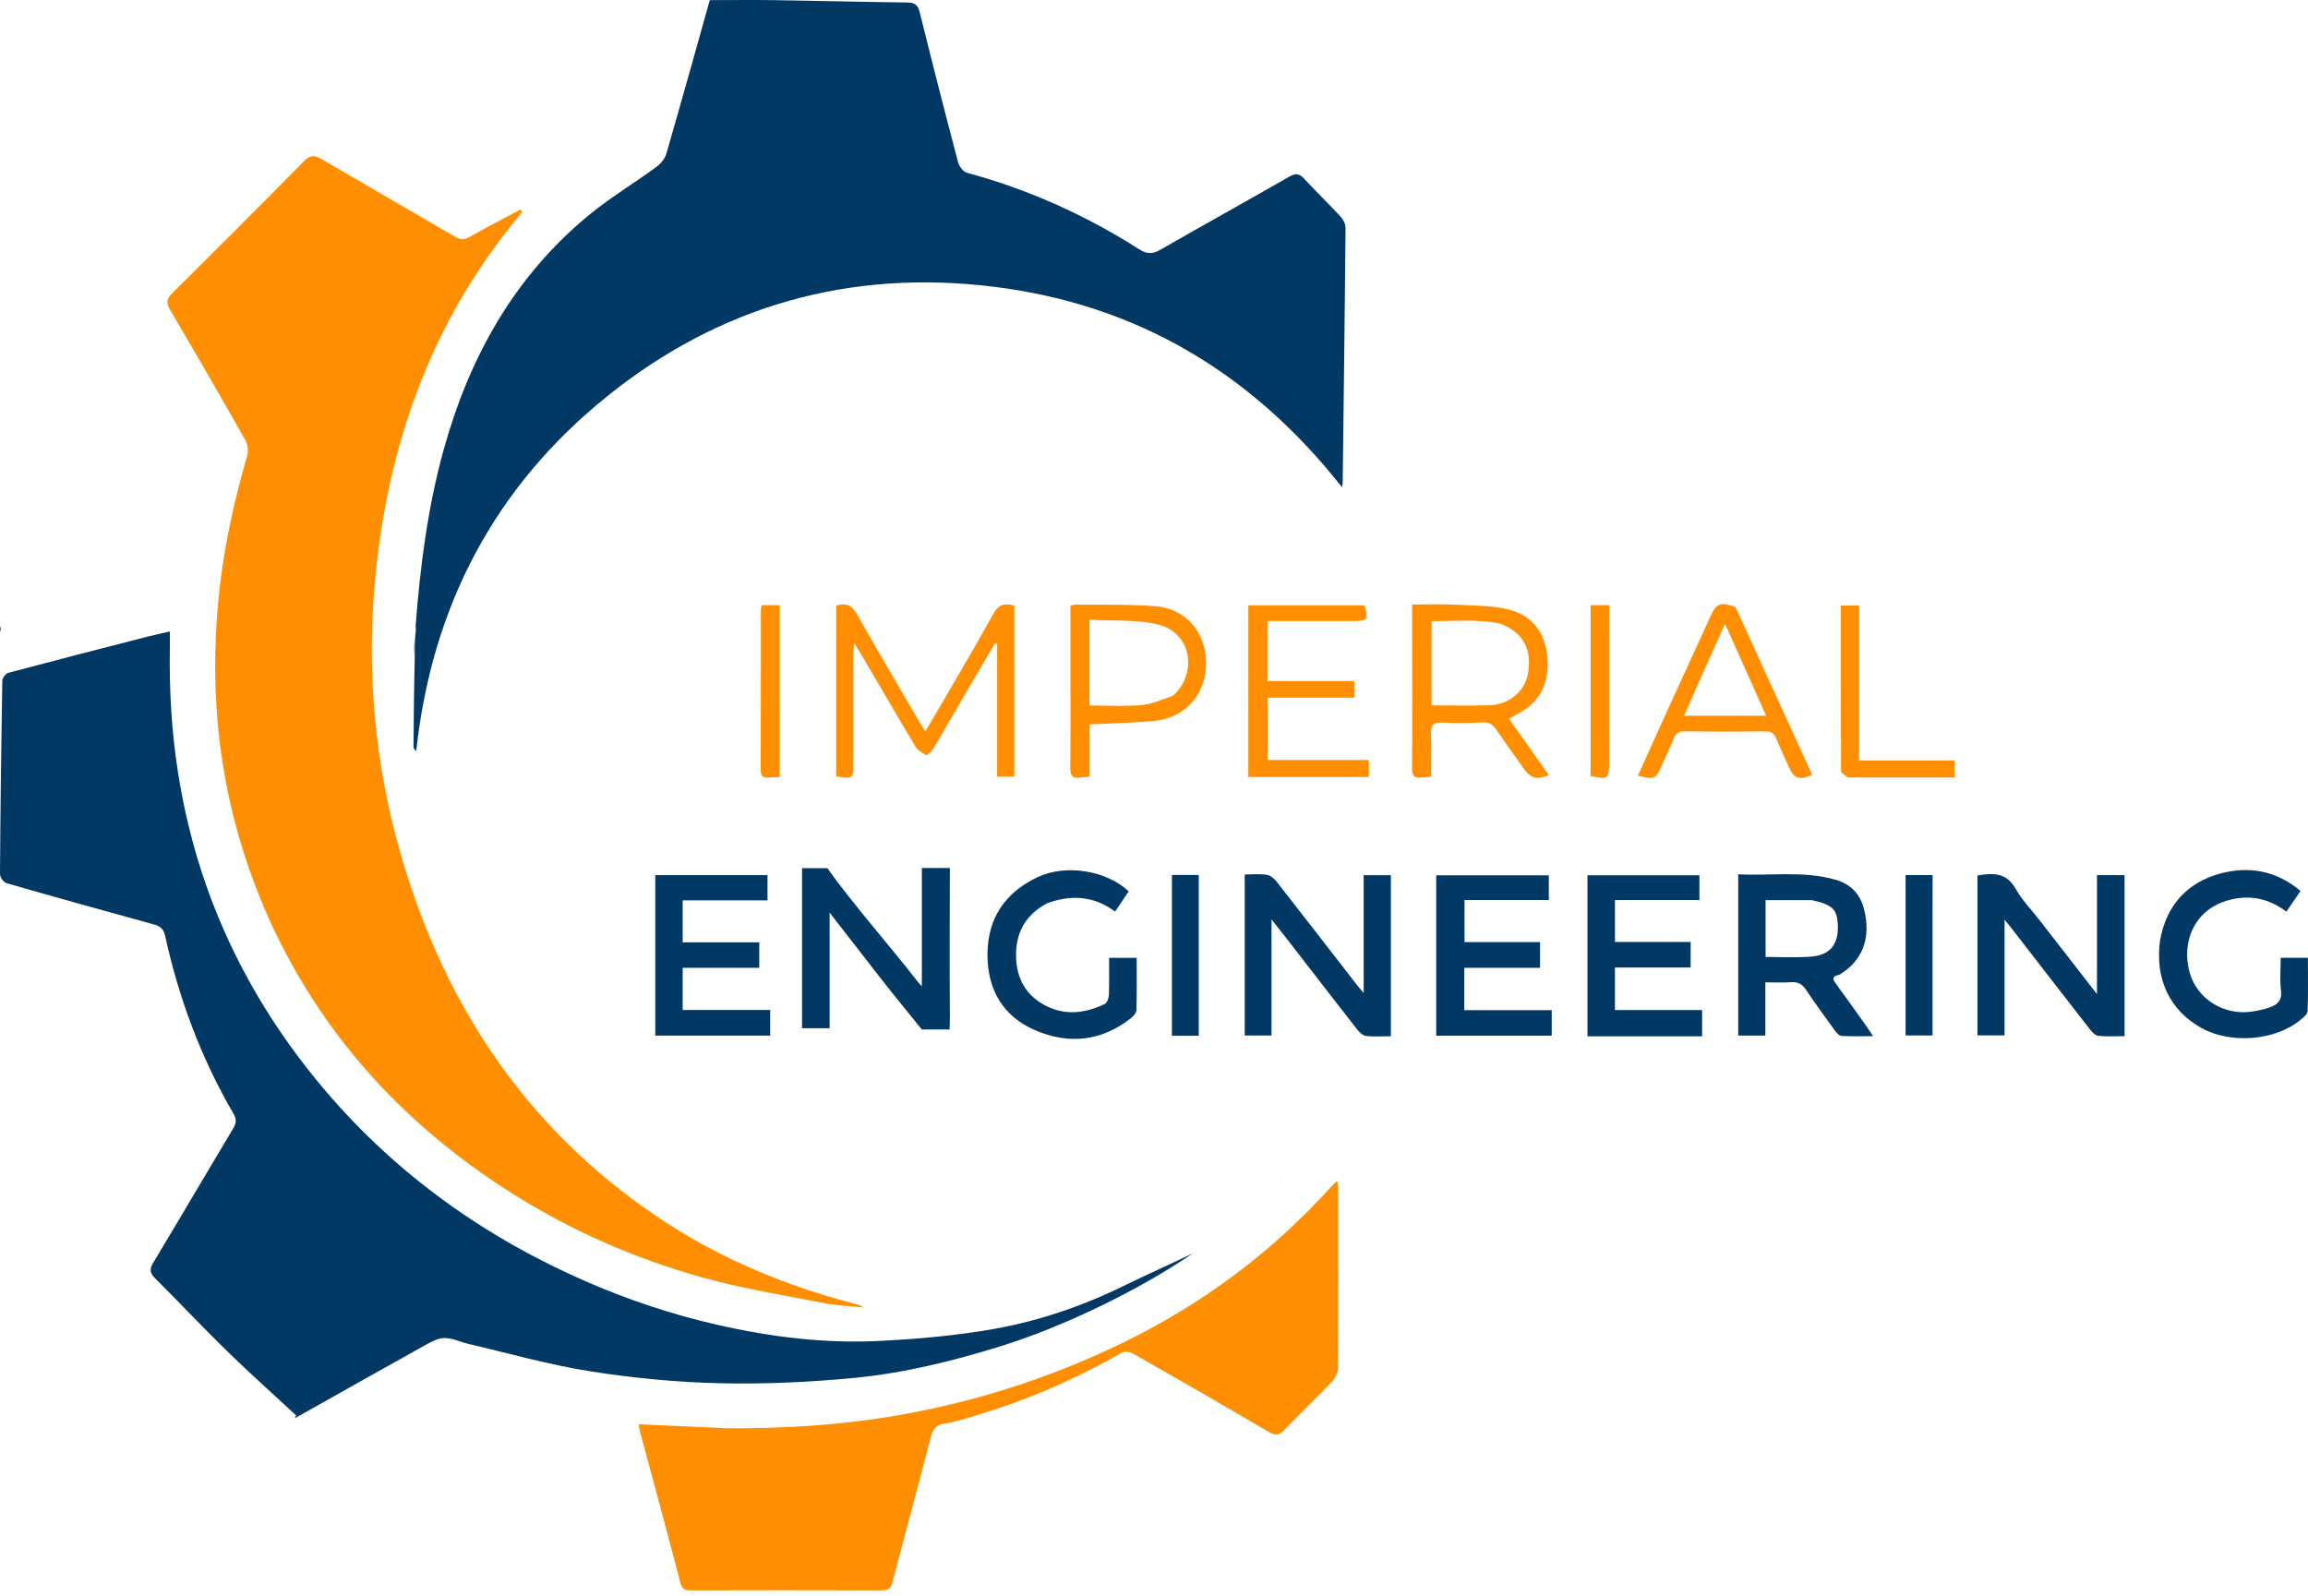 <svg width="120" height="83" viewBox="0 0 120 83" fill="none" xmlns="http://www.w3.org/2000/svg">
<path d="M21.574 33.284C21.58 33.176 21.585 33.068 21.614 32.888C21.628 32.72 21.619 32.623 21.611 32.527C21.847 29.465 22.232 26.427 23.048 23.456C24.368 18.653 26.682 14.452 30.558 11.234C31.674 10.307 32.934 9.555 34.109 8.695C34.339 8.526 34.568 8.259 34.645 7.993C35.416 5.338 36.155 2.673 36.904 0.006C38.078 0.006 39.236 -0.009 40.393 0.009C42.65 0.042 44.906 0.105 47.163 0.129C47.571 0.133 47.727 0.258 47.826 0.66C48.467 3.26 49.133 5.854 49.816 8.443C49.872 8.654 50.082 8.93 50.274 8.982C53.463 9.849 56.443 11.184 59.224 12.959C59.62 13.211 59.912 13.227 60.318 12.994C62.552 11.711 64.806 10.462 67.042 9.183C67.361 9 67.553 9.013 67.805 9.287C68.423 9.962 69.085 10.596 69.705 11.268C69.844 11.418 69.962 11.658 69.96 11.856C69.922 16.264 69.865 20.671 69.811 25.079C69.81 25.13 69.798 25.181 69.778 25.339C65.104 19.405 59.117 15.829 51.663 14.91C44.197 13.989 37.445 15.886 31.589 20.591C25.72 25.309 22.459 31.517 21.641 39.05C21.573 39.014 21.536 38.941 21.499 38.87C21.512 37.355 21.524 35.84 21.563 34.249C21.584 33.876 21.579 33.58 21.574 33.284Z" fill="#023864"/>
<path d="M13.291 46.102C11.428 41.232 10.856 36.241 11.364 31.106C11.613 28.588 12.147 26.134 12.849 23.708C12.921 23.46 12.883 23.111 12.757 22.887C11.473 20.619 10.168 18.362 8.846 16.116C8.624 15.741 8.668 15.529 8.973 15.227C11.263 12.961 13.541 10.682 15.8 8.386C16.112 8.068 16.336 8.051 16.698 8.263C19.015 9.62 21.347 10.954 23.663 12.312C23.949 12.48 24.145 12.473 24.429 12.311C25.292 11.819 26.178 11.367 27.055 10.899C27.088 10.937 27.121 10.975 27.154 11.012C26.958 11.258 26.761 11.503 26.565 11.748C22.951 16.276 20.834 21.463 19.89 27.139C18.861 33.324 19.247 39.433 21.138 45.423C23.555 53.076 27.949 59.264 34.75 63.65C37.697 65.55 40.904 66.852 44.28 67.758C44.492 67.815 44.711 67.847 44.911 67.992C44.217 67.917 43.514 67.892 42.831 67.758C40.73 67.348 38.606 67.009 36.548 66.436C32.986 65.445 29.617 63.965 26.487 61.968C20.898 58.401 16.619 53.691 13.907 47.607C13.692 47.124 13.504 46.63 13.291 46.102Z" fill="#FF8E00"/>
<path d="M62.031 65.164C59.205 67.103 55.238 69.013 51.965 70.024C49.489 70.788 46.978 71.406 44.407 71.652C42.08 71.874 39.728 71.984 37.392 71.928C35.146 71.874 32.889 71.656 30.669 71.305C28.543 70.969 26.458 70.372 24.356 69.883C23.947 69.787 23.545 69.586 23.137 69.577C22.818 69.57 22.472 69.746 22.177 69.91C19.908 71.17 17.649 72.447 15.387 73.718C15.344 73.742 15.296 73.756 15.402 73.606C14.203 72.493 12.981 71.403 11.81 70.261C10.538 69.021 9.323 67.722 8.062 66.471C7.782 66.192 7.767 65.997 7.967 65.663C9.364 63.339 10.735 60.998 12.128 58.671C12.294 58.395 12.303 58.193 12.139 57.911C10.46 55.025 9.302 51.935 8.59 48.678C8.515 48.336 8.359 48.171 8.035 48.081C5.466 47.374 2.897 46.662 0.336 45.925C0.185 45.882 -0.001 45.612 3.97507e-06 45.449C0.02 42.1 0.062 38.75 0.119 35.401C0.122 35.257 0.295 35.023 0.43 34.987C2.836 34.346 5.248 33.727 7.66 33.107C8.03 33.012 8.404 32.934 8.832 32.836C8.832 33.182 8.837 33.475 8.832 33.767C8.679 42.438 11.312 50.145 16.948 56.751C20.665 61.105 25.232 64.352 30.482 66.642C32.69 67.606 34.968 68.358 37.311 68.894C40.083 69.527 42.903 69.871 45.746 69.727C47.744 69.626 49.754 69.448 51.721 69.097C54.14 68.665 56.464 67.847 58.673 66.747C59.407 66.381 61.241 65.559 62.031 65.164Z" fill="#023864"/>
<path d="M37.854 74.27C40.763 74.282 43.599 74.115 46.425 73.64C50.557 72.946 54.495 71.699 58.264 69.879C62.464 67.852 66.134 65.129 69.254 61.663C69.322 61.588 69.403 61.526 69.535 61.407C69.552 61.602 69.574 61.73 69.575 61.859C69.577 64.944 69.583 68.029 69.563 71.113C69.561 71.36 69.428 71.66 69.256 71.842C68.445 72.698 67.589 73.511 66.772 74.362C66.504 74.642 66.308 74.661 65.969 74.461C63.623 73.083 61.265 71.726 58.901 70.38C58.743 70.29 58.453 70.263 58.306 70.348C55.522 71.952 52.574 73.149 49.469 73.965C49.351 73.996 49.227 74.007 49.105 74.024C48.72 74.081 48.514 74.266 48.408 74.68C47.755 77.221 47.062 79.751 46.397 82.288C46.315 82.599 46.179 82.701 45.855 82.7C42.543 82.689 39.231 82.69 35.919 82.699C35.608 82.7 35.461 82.625 35.374 82.293C34.679 79.637 33.959 76.987 33.248 74.334C33.226 74.251 33.224 74.162 33.211 74.062C34.753 74.131 36.277 74.199 37.854 74.27Z" fill="#FF8E00"/>
<path d="M106.036 47.841C107.019 49.107 107.979 50.344 109.028 51.694C109.028 49.556 109.028 47.549 109.028 45.507C109.537 45.507 109.984 45.507 110.462 45.507C110.462 48.288 110.462 51.047 110.462 53.88C109.991 53.88 109.537 53.91 109.091 53.864C108.935 53.848 108.771 53.666 108.659 53.522C107.273 51.746 105.897 49.962 104.517 48.18C104.444 48.086 104.365 47.995 104.223 47.823C104.223 49.875 104.223 51.836 104.223 53.841C103.731 53.841 103.288 53.841 102.814 53.841C102.814 51.066 102.814 48.306 102.814 45.526C103.613 45.391 104.317 45.358 104.799 46.217C105.123 46.794 105.602 47.283 106.036 47.841Z" fill="#023864"/>
<path d="M45.715 50.778C44.875 49.694 44.057 48.642 43.135 47.456C43.135 49.549 43.135 51.486 43.135 53.468C42.622 53.468 42.178 53.468 41.702 53.468C41.702 50.69 41.702 47.93 41.702 45.145L43.017 45.145C44.255 46.897 46.31 49.24 47.627 50.936C47.697 51.026 47.775 51.11 47.929 51.292C47.929 49.17 47.929 47.172 47.929 45.135C48.421 45.135 48.907 45.135 49.387 45.135C49.387 45.135 49.365 50.535 49.387 52.969L49.374 53.534H47.929C47.929 53.534 46.232 51.449 45.715 50.778Z" fill="#023864"/>
<path d="M67.03 48.976C66.738 48.603 66.469 48.262 66.11 47.807C66.11 49.896 66.11 51.852 66.11 53.846C65.618 53.846 65.187 53.846 64.717 53.846C64.717 51.073 64.717 48.301 64.717 45.473C65.114 45.473 65.503 45.431 65.876 45.491C66.066 45.521 66.264 45.704 66.394 45.869C67.782 47.64 69.158 49.422 70.538 51.201C70.621 51.308 70.713 51.41 70.902 51.634C70.902 49.516 70.902 47.532 70.902 45.511C71.412 45.511 71.842 45.511 72.316 45.511C72.316 48.272 72.316 51.043 72.316 53.884C71.886 53.884 71.447 53.919 71.019 53.867C70.847 53.847 70.666 53.663 70.545 53.509C69.374 52.013 68.216 50.508 67.03 48.976Z" fill="#023864"/>
<path d="M95.628 50.689C95.281 50.757 95.258 50.886 95.438 51.13C95.98 51.867 96.507 52.615 97.038 53.361C97.138 53.5 97.23 53.645 97.388 53.881C96.777 53.881 96.259 53.899 95.743 53.868C95.622 53.86 95.485 53.704 95.398 53.585C94.891 52.888 94.382 52.19 93.904 51.473C93.706 51.175 93.486 51.048 93.127 51.074C92.707 51.105 92.283 51.081 91.786 51.081C91.786 52.008 91.786 52.913 91.786 53.85C91.281 53.85 90.851 53.85 90.376 53.85C90.376 51.073 90.376 48.303 90.376 45.463C92.088 45.555 93.798 45.262 95.471 45.757C96.244 45.986 96.726 46.508 96.92 47.289C97.291 48.781 96.853 49.956 95.628 50.689ZM94.2 46.806C93.4 46.806 92.6 46.806 91.798 46.806C91.798 47.799 91.798 48.773 91.798 49.762C92.579 49.762 93.319 49.795 94.055 49.755C95.136 49.695 95.603 49.145 95.553 48.075C95.517 47.282 95.278 47.045 94.2 46.806Z" fill="#023864"/>
<path d="M85.468 53.889C84.468 53.889 83.52 53.889 82.537 53.889C82.537 51.073 82.537 48.316 82.537 45.515C84.459 45.515 86.386 45.515 88.358 45.515C88.358 45.913 88.358 46.325 88.358 46.8C86.91 46.8 85.46 46.8 83.967 46.8C83.967 47.551 83.967 48.241 83.967 48.982C85.271 48.982 86.566 48.982 87.902 48.982C87.902 49.443 87.902 49.853 87.902 50.311C86.598 50.311 85.302 50.311 83.965 50.311C83.965 51.064 83.965 51.772 83.965 52.522C85.469 52.522 86.961 52.522 88.497 52.522C88.497 52.975 88.497 53.386 88.497 53.889C87.512 53.889 86.516 53.889 85.468 53.889Z" fill="#023864"/>
<path d="M74.674 49.261C74.674 47.994 74.674 46.779 74.674 45.518C76.631 45.518 78.557 45.518 80.529 45.518C80.529 45.913 80.529 46.325 80.529 46.801C79.083 46.801 77.634 46.801 76.144 46.801C76.144 47.554 76.144 48.245 76.144 48.989C77.45 48.989 78.745 48.989 80.073 48.989C80.073 49.453 80.073 49.867 80.073 50.326C78.758 50.326 77.46 50.326 76.133 50.326C76.133 51.068 76.133 51.764 76.133 52.528C77.644 52.528 79.147 52.528 80.68 52.528C80.68 53.005 80.68 53.416 80.68 53.857C78.683 53.857 76.719 53.857 74.674 53.857C74.674 52.329 74.674 50.821 74.674 49.261Z" fill="#023864"/>
<path d="M39.164 49.002H39.477C39.477 49.002 39.477 49.935 39.477 50.325C38.123 50.325 36.824 50.325 35.495 50.325C35.495 51.063 35.495 51.759 35.495 52.519C37.002 52.519 38.506 52.519 40.045 52.519C40.045 52.993 40.045 53.405 40.045 53.853C38.053 53.853 36.075 53.853 34.07 53.853C34.07 51.058 34.07 48.3 34.07 45.507C36.017 45.507 37.943 45.507 39.905 45.507C39.905 45.934 39.905 46.346 39.905 46.818C38.43 46.818 36.978 46.818 35.495 46.818C35.495 47.556 35.495 48.235 35.495 49.002C36.703 49.002 37.91 49.002 39.164 49.002Z" fill="#023864"/>
<path d="M48.185 39.281C47.969 39.148 47.732 39.044 47.623 38.862C46.691 37.307 45.782 35.739 44.865 34.175C44.743 33.967 44.614 33.763 44.405 33.422C44.388 33.746 44.371 33.926 44.371 34.105C44.369 35.955 44.37 37.806 44.37 39.656C44.37 40.507 44.37 40.507 43.479 40.374C43.479 37.417 43.479 34.453 43.479 31.495C43.993 31.324 44.299 31.481 44.562 31.947C45.636 33.847 46.747 35.726 47.845 37.612C47.914 37.731 47.995 37.843 48.115 38.026C48.424 37.502 48.709 37.026 48.986 36.546C49.878 35.008 50.789 33.48 51.645 31.922C51.915 31.432 52.238 31.349 52.737 31.491C52.737 34.444 52.737 37.395 52.737 40.388C52.442 40.388 52.171 40.388 51.846 40.388C51.846 38.075 51.846 35.779 51.846 33.483C51.809 33.471 51.772 33.459 51.734 33.447C51.375 34.058 51.013 34.667 50.656 35.279C49.947 36.496 49.243 37.717 48.529 38.931C48.453 39.061 48.326 39.161 48.185 39.281Z" fill="#FF8E00"/>
<path d="M54.437 46.971C53.32 47.575 52.81 48.494 52.828 49.71C52.845 50.882 53.34 51.78 54.403 52.313C55.428 52.826 56.451 52.68 57.442 52.206C57.564 52.147 57.648 51.897 57.655 51.732C57.679 51.102 57.665 50.471 57.665 49.807C58.156 49.807 58.602 49.807 59.1 49.807C59.1 50.725 59.112 51.62 59.087 52.513C59.083 52.658 58.94 52.833 58.813 52.934C57.278 54.156 55.555 54.324 53.811 53.569C52.138 52.844 51.332 51.446 51.342 49.613C51.353 47.727 52.279 46.4 53.947 45.612C55.42 44.916 57.538 45.267 58.685 46.349C58.462 46.681 58.234 47.023 57.979 47.403C56.876 46.585 55.703 46.508 54.437 46.971Z" fill="#023864"/>
<path d="M112.307 48.911C112.633 47.071 113.718 45.895 115.423 45.428C116.898 45.024 118.344 45.256 119.613 46.332C119.357 46.705 119.122 47.045 118.875 47.405C117.849 46.632 116.749 46.491 115.603 46.893C114.122 47.413 113.406 48.946 113.842 50.554C114.224 51.962 115.673 52.851 117.166 52.59C117.425 52.544 117.688 52.495 117.936 52.411C118.357 52.27 118.667 52.072 118.596 51.511C118.527 50.96 118.581 50.393 118.581 49.804C119.062 49.804 119.495 49.804 119.996 49.804C119.996 50.734 120.012 51.661 119.98 52.586C119.974 52.735 119.771 52.898 119.628 53.018C118.323 54.116 115.993 54.309 114.46 53.455C112.813 52.539 112.034 50.914 112.307 48.911Z" fill="#023864"/>
<path d="M73.422 34.554C73.421 33.501 73.421 32.501 73.421 31.435C74.201 31.435 74.921 31.406 75.637 31.443C76.58 31.491 77.55 31.473 78.454 31.699C79.678 32.005 80.353 32.922 80.455 34.196C80.559 35.489 80.101 36.505 78.908 37.122C78.77 37.194 78.636 37.275 78.459 37.375C79.153 38.358 79.841 39.332 80.533 40.311C79.895 40.565 79.592 40.481 79.232 39.974C78.744 39.284 78.246 38.6 77.768 37.903C77.59 37.643 77.392 37.547 77.067 37.565C76.381 37.603 75.69 37.617 75.005 37.572C74.493 37.539 74.377 37.736 74.399 38.202C74.432 38.919 74.408 39.639 74.408 40.389C74.2 40.406 74.046 40.413 73.894 40.432C73.523 40.477 73.412 40.317 73.415 39.949C73.432 38.168 73.423 36.388 73.422 34.554ZM77.981 32.422C76.791 32.185 75.599 32.299 74.43 32.303C74.43 33.828 74.43 35.26 74.43 36.681C75.457 36.681 76.439 36.7 77.419 36.676C78.46 36.649 79.29 35.949 79.447 35.015C79.66 33.748 79.186 32.873 77.981 32.422Z" fill="#FF8E00"/>
<path d="M69.691 35.417C69.951 35.417 70.159 35.417 70.413 35.417C70.413 35.711 70.413 35.964 70.413 36.278C68.931 36.278 67.443 36.278 65.909 36.278C65.909 37.381 65.909 38.426 65.909 39.521C67.645 39.521 69.383 39.521 71.17 39.521C71.17 39.835 71.17 40.102 71.17 40.404C69.086 40.404 67.016 40.404 64.904 40.404C64.904 37.425 64.904 34.474 64.904 31.477C66.915 31.477 68.931 31.477 70.948 31.477C71.161 32.21 71.101 32.296 70.353 32.296C69.068 32.297 67.783 32.295 66.498 32.294C66.309 32.294 66.12 32.294 65.897 32.294C65.897 33.344 65.897 34.339 65.897 35.416C67.151 35.416 68.395 35.416 69.691 35.417Z" fill="#FF8E00"/>
<path d="M55.655 32.758C55.655 32.305 55.655 31.904 55.655 31.498C55.772 31.47 55.839 31.439 55.905 31.44C57.294 31.46 58.69 31.415 60.072 31.525C61.669 31.652 62.707 32.891 62.709 34.486C62.711 36.085 61.635 37.328 60.038 37.484C58.939 37.591 57.831 37.607 56.652 37.668C56.652 38.556 56.652 39.459 56.652 40.393C56.426 40.409 56.272 40.414 56.12 40.433C55.741 40.48 55.645 40.306 55.648 39.945C55.664 38.237 55.655 36.528 55.655 34.819C55.655 34.149 55.655 33.48 55.655 32.758ZM60.997 36.176C62.292 34.982 61.937 32.914 60.249 32.486C59.107 32.197 57.866 32.299 56.643 32.225C56.643 33.794 56.643 35.213 56.643 36.686C57.562 36.686 58.458 36.74 59.344 36.666C59.883 36.621 60.406 36.379 60.997 36.176Z" fill="#FF8E00"/>
<path d="M90.236 31.571C91.579 34.503 92.9 37.4 94.222 40.297C93.551 40.588 93.282 40.493 93.015 39.894C92.793 39.396 92.559 38.903 92.35 38.399C92.243 38.14 92.096 38.029 91.798 38.033C90.39 38.049 88.981 38.048 87.572 38.031C87.275 38.028 87.131 38.131 87.024 38.398C86.829 38.888 86.598 39.364 86.383 39.846C86.086 40.514 85.986 40.556 85.162 40.33C85.669 39.206 86.17 38.087 86.679 36.971C87.432 35.322 88.192 33.676 88.944 32.027C89.244 31.37 89.463 31.28 90.236 31.571ZM88.43 35.245C88.144 35.895 87.857 36.545 87.561 37.218C89.023 37.218 90.401 37.218 91.828 37.218C91.112 35.618 90.423 34.077 89.689 32.438C89.24 33.436 88.85 34.303 88.43 35.245Z" fill="#FF8E00"/>
<path d="M96.085 40.429C95.927 40.313 95.723 40.199 95.723 40.083C95.705 37.231 95.709 34.379 95.709 31.489C96.017 31.489 96.304 31.489 96.656 31.489C96.656 34.157 96.656 36.821 96.656 39.545C98.346 39.545 99.974 39.545 101.635 39.545C101.635 39.858 101.635 40.112 101.635 40.429C99.789 40.429 97.961 40.429 96.085 40.429Z" fill="#FF8E00"/>
<path d="M60.932 51.589C60.932 49.533 60.932 47.53 60.932 45.498C61.426 45.498 61.857 45.498 62.328 45.498C62.328 48.284 62.328 51.056 62.328 53.859C61.87 53.859 61.439 53.859 60.932 53.859C60.932 53.107 60.932 52.375 60.932 51.589Z" fill="#023864"/>
<path d="M100.479 49.473C100.478 50.95 100.478 52.373 100.478 53.844C100.006 53.844 99.561 53.844 99.077 53.844C99.077 51.077 99.077 48.309 99.077 45.505C99.519 45.505 99.951 45.505 100.48 45.505C100.48 46.801 100.48 48.111 100.479 49.473Z" fill="#023864"/>
<path d="M83.661 37.622C83.66 38.345 83.66 39.015 83.66 39.685C83.66 40.506 83.597 40.551 82.7 40.351C82.7 37.405 82.7 34.452 82.7 31.469C83.02 31.469 83.308 31.469 83.662 31.469C83.662 33.525 83.662 35.547 83.661 37.622Z" fill="#FF8E00"/>
<path d="M40.542 33.919C40.541 36.1 40.541 38.229 40.541 40.404C40.292 40.415 40.104 40.422 39.916 40.432C39.644 40.447 39.552 40.318 39.553 40.05C39.56 37.265 39.559 34.48 39.562 31.695C39.562 31.63 39.587 31.564 39.607 31.468C39.909 31.468 40.197 31.468 40.542 31.468C40.542 32.289 40.542 33.077 40.542 33.919Z" fill="#FF8E00"/>
<path d="M21.55 33.316C21.579 33.58 21.584 33.876 21.565 34.204C21.535 33.941 21.53 33.645 21.55 33.316Z" fill="#023864"/>
<path d="M0.006 32.557C0.035 32.623 0.043 32.72 0.03 32.847C0.001 32.782 -0.007 32.685 0.006 32.557Z" fill="#023864"/>
<path d="M66.68 61.23C66.677 61.237 66.686 61.201 66.686 61.201C66.686 61.201 66.682 61.224 66.68 61.23Z" fill="#023864"/>
</svg>
